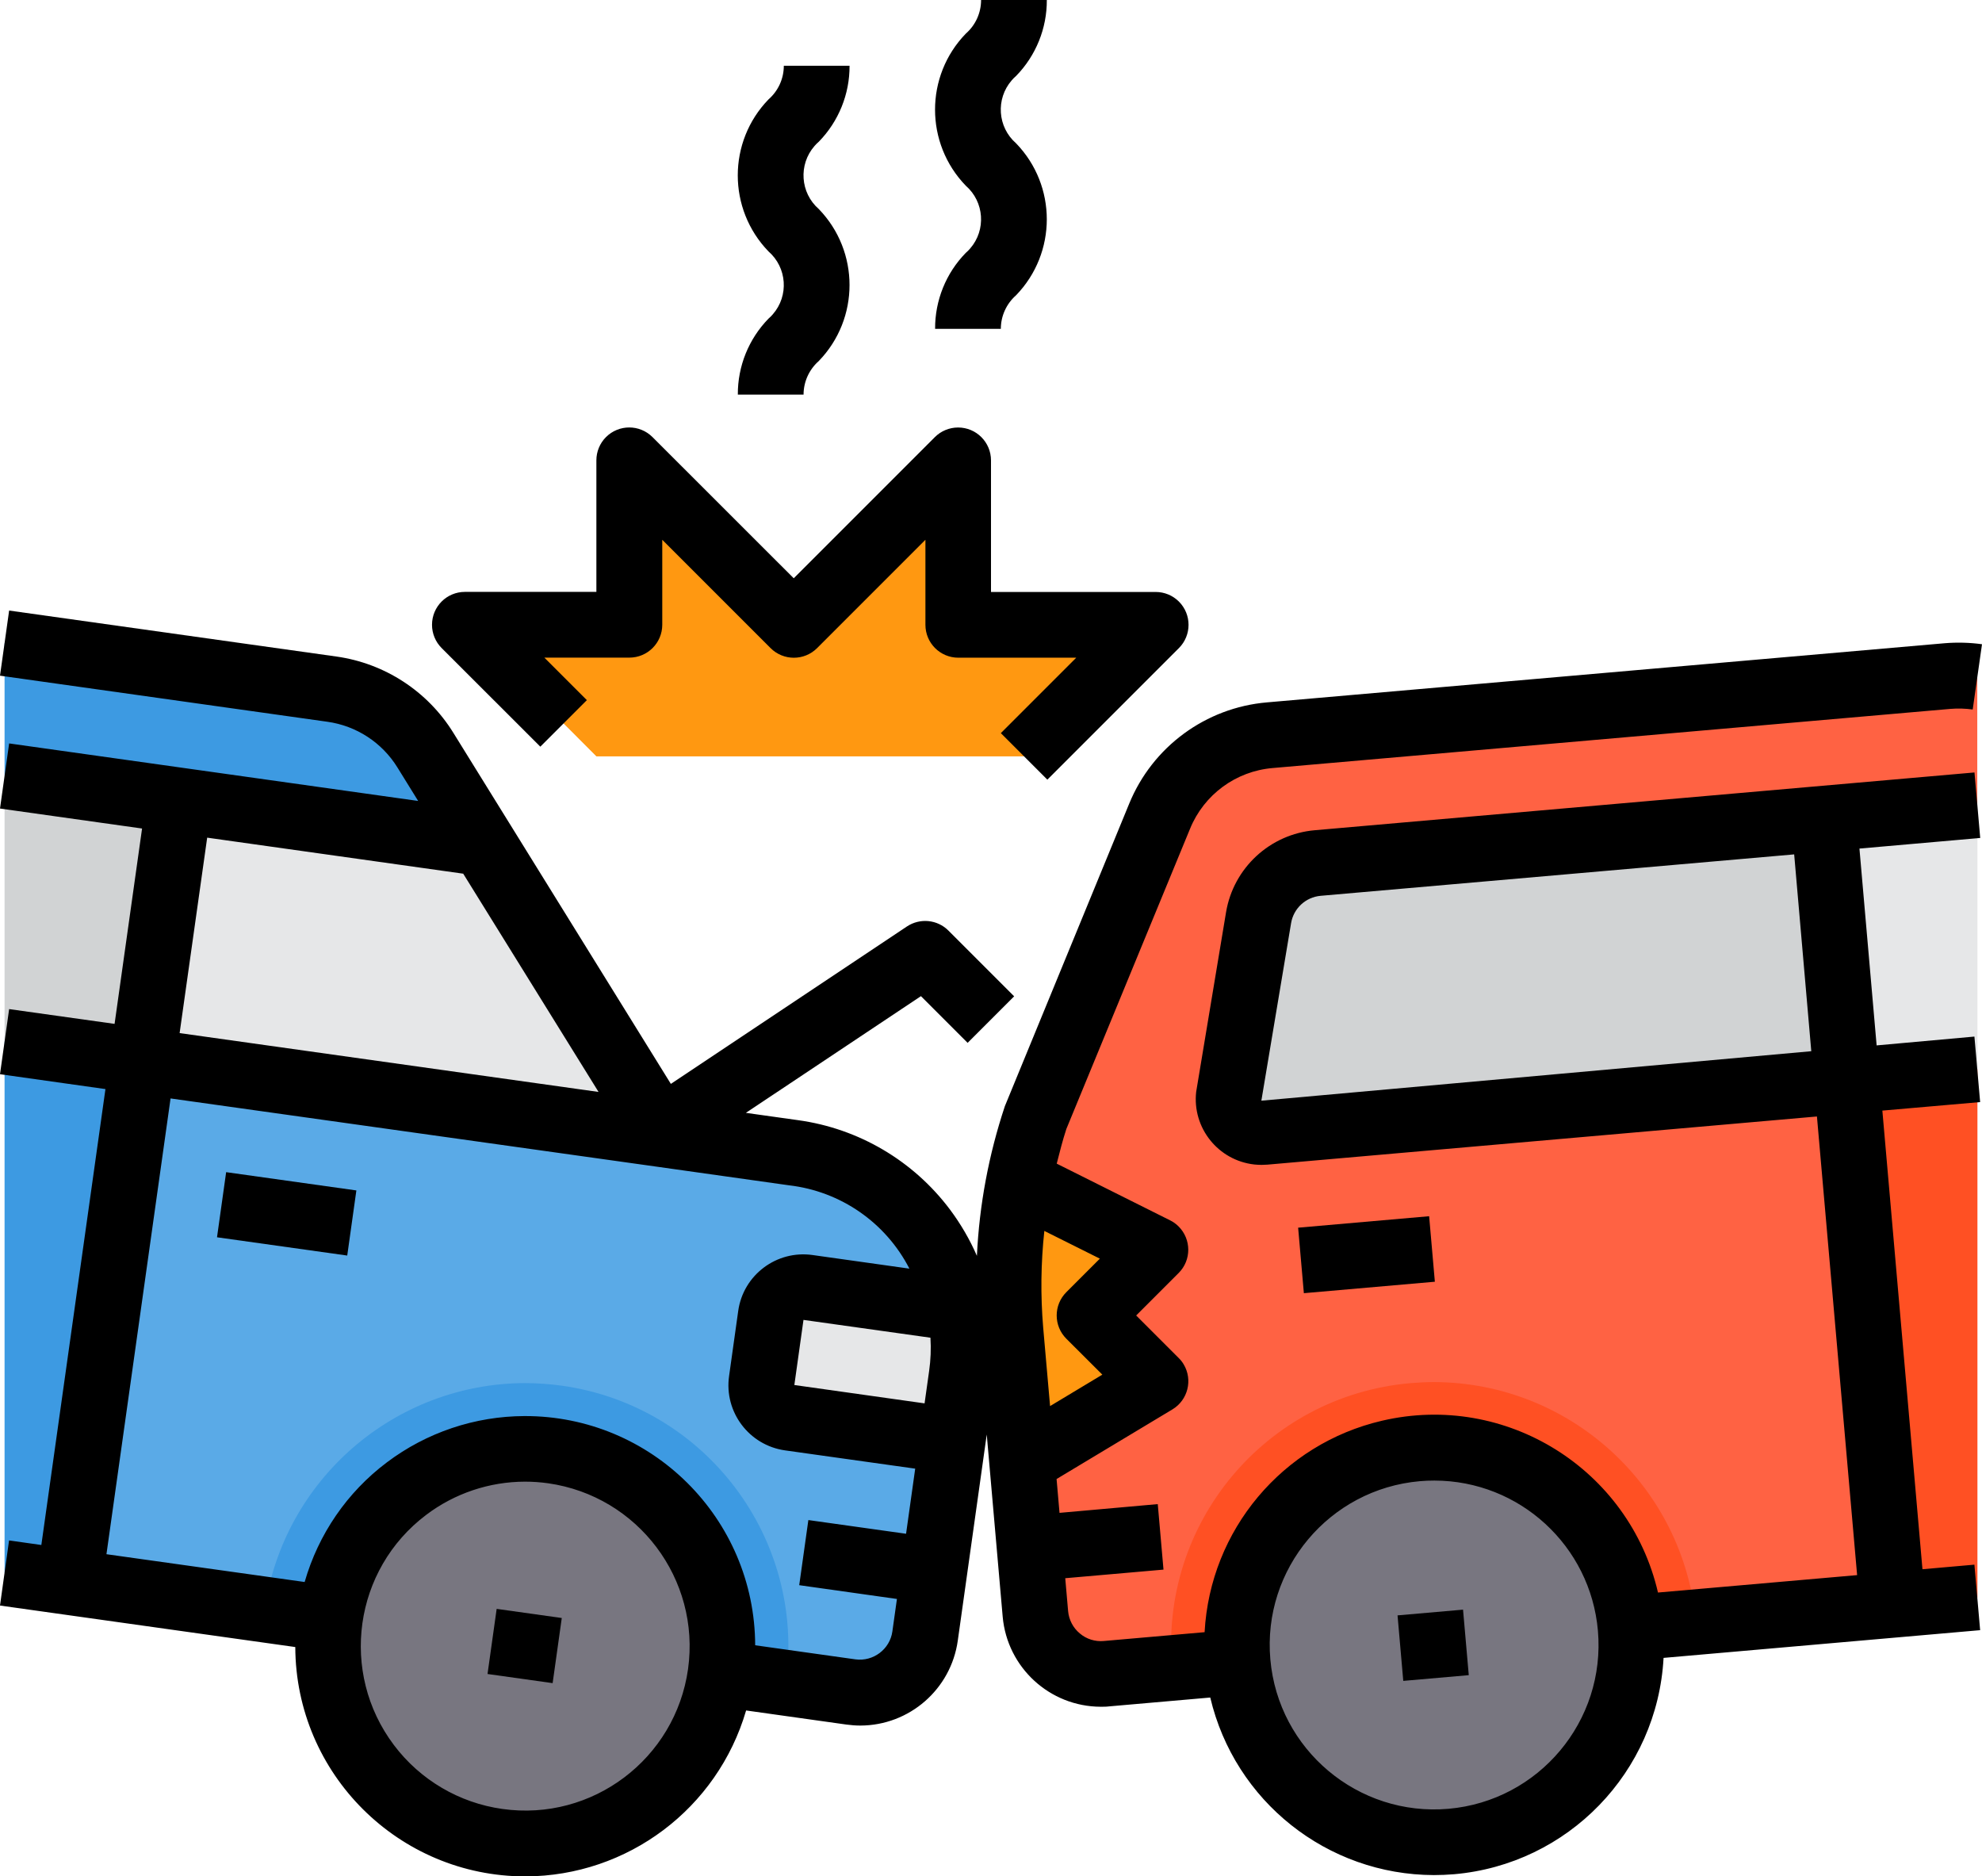 <?xml version="1.0" encoding="utf-8"?>
<!-- Generator: Adobe Illustrator 27.8.1, SVG Export Plug-In . SVG Version: 6.00 Build 0)  -->
<svg version="1.1" id="Capa_1" xmlns="http://www.w3.org/2000/svg" xmlns:xlink="http://www.w3.org/1999/xlink" x="0px" y="0px"
	 viewBox="0 0 256 242.32" style="enable-background:new 0 0 256 242.32;" xml:space="preserve">
<style type="text/css">
	.st0{fill:#E6E7E8;}
	.st1{fill:#FF5023;}
	.st2{fill:#787680;}
	.st3{fill:#FF6243;}
	.st4{fill:#D1D3D4;}
	.st5{fill:#FF9811;}
	.st6{fill:#5AAAE7;}
	.st7{fill:#3D9AE2;}
</style>
<g>
	<path class="st0" d="M255.41,103.96v34.1l-16.86,1.49l-2.97-33.85L255.41,103.96z"/>
	<path class="st1" d="M255.41,138.07v68.25l-10.96,0.93l-5.9-67.7L255.41,138.07z"/>
	<path class="st2" d="M210.6,210.22c1.24,14.02-9.13,26.39-23.14,27.62c-14.02,1.24-26.39-9.13-27.62-23.14s9.13-26.39,23.14-27.62
		c0.01,0,0.01,0,0.02,0C197.01,185.85,209.36,196.21,210.6,210.22z"/>
	<path class="st3" d="M162.57,118.49l-3.82,22.98c-0.24,2.33,1.45,4.42,3.78,4.66c0.27,0.03,0.54,0.03,0.8,0.01l75.21-6.58l5.9,67.7
		l-25.4,2.25l-8.45,0.72c-1.59-13.98-14.22-24.03-28.2-22.44c-13.48,1.53-23.39,13.36-22.55,26.9l-8.45,0.72l-8.45,0.72
		c-4.67,0.42-8.79-3.02-9.22-7.69l-0.76-8.49l-0.98-11.21l17.24-10.36l-8.49-8.49l8.49-8.49l-17.67-8.83
		c0.61-2.83,1.36-5.62,2.25-8.37l15.97-38.77c2.4-5.89,7.89-9.94,14.23-10.49l87.53-7.64c1.29-0.14,2.59-0.08,3.86,0.17v16.52
		l-19.83,1.74l-65.36,5.73C166.36,111.77,163.21,114.67,162.57,118.49L162.57,118.49z"/>
	<path class="st4" d="M235.57,105.71l2.97,33.85l-75.21,6.58c-2.34,0.2-4.39-1.53-4.59-3.87c-0.02-0.27-0.02-0.54,0.01-0.8
		l3.82-22.98c0.64-3.82,3.79-6.72,7.64-7.05L235.57,105.71z"/>
	<path class="st5" d="M149.23,161.38l-8.49,8.49l8.49,8.49l-17.24,10.36l-1.49-16.9c-0.54-6.45-0.18-12.93,1.06-19.28L149.23,161.38
		z"/>
	<path class="st0" d="M123.92,169.03c0.61,2.83,0.71,5.75,0.3,8.62l-1.19,8.41l-21.02-2.97c-2.32-0.33-3.94-2.48-3.61-4.8l1.19-8.41
		c0.3-2.3,2.41-3.92,4.72-3.62c0.03,0,0.06,0.01,0.08,0.01L123.92,169.03z"/>
	<path class="st2" d="M71.39,187.37c13.93,1.97,23.64,14.86,21.67,28.8c-1.97,13.93-14.86,23.64-28.8,21.67
		c-13.93-1.97-23.64-14.86-21.67-28.8c0,0,0-0.01,0-0.01C44.56,195.1,57.45,185.41,71.39,187.37z"/>
	<path class="st6" d="M102.01,183.08l21.02,2.97l-3.52,25.23c-0.68,4.63-4.96,7.85-9.6,7.22l-8.41-1.19l-8.41-1.19
		c1.96-13.94-7.76-26.84-21.7-28.79c-13.94-1.96-26.84,7.76-28.79,21.7l0,0l-8.41-1.19l-25.23-3.52l9.47-67.31l67.27,9.47
		l16.82,2.38c10.69,1.5,19.28,9.59,21.4,20.17l-19.54-2.76c-2.3-0.35-4.44,1.23-4.79,3.53c0,0.03-0.01,0.06-0.01,0.08l-1.19,8.41
		C98.07,180.61,99.68,182.76,102.01,183.08L102.01,183.08z"/>
	<path class="st0" d="M85.36,145.92l0.34,0.55l-67.27-9.47l4.71-33.64l37.29,5.27l1.32-0.81L85.36,145.92z"/>
	<path class="st4" d="M23.14,103.37l-4.71,33.64L0.59,134.5v-34.32L23.14,103.37z"/>
	<path class="st7" d="M0.59,134.5l17.84,2.51l-9.47,67.31l-8.37-1.19L0.59,134.5z"/>
	<path class="st7" d="M61.75,107.83l-1.32,0.81l-37.29-5.27l-22.55-3.19V83.07l42.26,5.95c5,0.68,9.44,3.57,12.1,7.86L61.75,107.83z
		"/>
	<path class="st5" d="M72.79,93.43L60.05,80.69h21.23V59.46l21.23,21.23l21.23-21.23v21.23h25.48l-16.99,16.99H77.03L72.79,93.43z"
		/>
	<path class="st7" d="M101.5,217.31l-8.41-1.19c1.96-13.94-7.76-26.84-21.7-28.79c-13.94-1.96-26.84,7.76-28.79,21.7l-8.41-1.19
		c2.42-16.73,16.73-29.17,33.64-29.22c1.59,0.01,3.18,0.12,4.76,0.34C91.15,181.57,104.09,198.74,101.5,217.31L101.5,217.31z"/>
	<path class="st1" d="M219.05,209.5l-8.45,0.72c-1.59-13.98-14.22-24.03-28.2-22.44c-13.48,1.53-23.39,13.36-22.55,26.9l-8.45,0.72
		c-1.68-18.62,12.04-35.08,30.66-36.76c0.07-0.01,0.14-0.01,0.21-0.02c0.98-0.08,2-0.13,2.97-0.13
		C202.83,178.55,217.48,191.99,219.05,209.5L219.05,209.5z"/>
	<path d="M28.03,159.79l1.18-8.41l16.82,2.36l-1.18,8.41L28.03,159.79z"/>
	<path d="M62.97,216.19l1.18-8.41l8.41,1.18l-1.18,8.41L62.97,216.19z"/>
	<path d="M255.77,108.22l-0.74-8.46l-85.2,7.46c-5.79,0.5-10.51,4.86-11.47,10.59l-3.86,23.2c-0.52,4.66,2.85,8.86,7.51,9.38
		c0.31,0.03,0.62,0.05,0.93,0.05c0.25,0,0.5-0.01,0.75-0.03l70.99-6.22l5.19,59.23l-25.72,2.25c-3.71-15.97-19.67-25.91-35.64-22.19
		c-12.87,2.99-22.21,14.12-22.92,27.31l-13.03,1.14c-1.12,0.1-2.24-0.25-3.09-0.98c-0.87-0.72-1.41-1.76-1.51-2.88l-0.37-4.25
		l12.69-1.11l-0.74-8.46l-12.69,1.13l-0.38-4.37l14.96-8.99c2.01-1.21,2.66-3.82,1.45-5.83c-0.18-0.3-0.39-0.57-0.64-0.81
		l-5.49-5.49l5.49-5.49c1.66-1.66,1.65-4.35-0.01-6.01c-0.32-0.32-0.69-0.59-1.1-0.79l-14.64-7.32c0.38-1.5,0.76-3,1.24-4.47
		l15.98-38.78c1.8-4.41,5.92-7.44,10.67-7.84l87.54-7.64c0.96-0.08,1.93-0.05,2.88,0.08L256,83.2c-1.59-0.22-3.21-0.26-4.81-0.13
		l-87.55,7.64c-7.91,0.68-14.78,5.73-17.79,13.08l-16.06,39.07c-2.08,6.25-3.3,12.75-3.61,19.33c-0.92-2.12-2.09-4.12-3.47-5.97
		c-4.73-6.31-11.79-10.47-19.6-11.55l-6.77-0.95l22.61-15.07l6.03,6.03l6.01-6.01l-8.49-8.49c-1.43-1.43-3.67-1.65-5.36-0.53
		l-30.49,20.33L58.55,94.63c-3.32-5.36-8.85-8.96-15.09-9.84L1.18,78.85L0,87.26l42.27,5.95c3.75,0.52,7.07,2.68,9.06,5.9l2.68,4.33
		L1.18,96.01L0,104.42L18.35,107l-3.55,25.23l-13.62-1.91L0,138.73l13.62,1.92l-8.28,58.88l-4.17-0.59L0,207.35l38.14,5.36
		c0.06,16.38,13.35,29.62,29.73,29.62c13.2-0.04,24.8-8.76,28.5-21.43l12.95,1.82c0.6,0.08,1.2,0.13,1.8,0.13
		c6.34-0.01,11.71-4.69,12.59-10.97l3.74-26.62l2.06,23.54c0.59,6.56,6.08,11.6,12.66,11.62c0.37,0,0.75,0,1.12-0.05l13.03-1.14
		c3.16,13.41,15.11,22.89,28.88,22.93c0.87,0,1.74-0.04,2.61-0.11c14.72-1.28,26.26-13.19,27.06-27.94l40.89-3.58l-0.74-8.46
		l-6.71,0.59l-5.18-59.23l12.63-1.1l-0.74-8.46l-12.63,1.14l-2.22-25.42L255.77,108.22z M120.01,177.04l-0.59,4.2l-16.82-2.37
		l1.18-8.41l16.4,2.3C120.27,174.2,120.21,175.63,120.01,177.04L120.01,177.04z M26.76,108.18l33.05,4.65v-0.03l17.5,28.22
		l-54.11-7.6L26.76,108.18z M88.87,215.55c-1.63,11.61-12.37,19.71-23.98,18.07c-5.58-0.78-10.62-3.75-14.01-8.25
		c-7.06-9.37-5.19-22.68,4.18-29.74c3.67-2.77,8.14-4.27,12.74-4.28c1,0,2,0.07,3,0.21C82.4,193.21,90.49,203.94,88.87,215.55z
		 M110.49,214.3l-12.95-1.82c-0.05-16.4-13.39-29.65-29.8-29.6c-6.41,0.02-12.65,2.12-17.77,5.98c-5.13,3.85-8.85,9.28-10.62,15.45
		l-25.6-3.59l8.28-58.86l63.07,8.85l16.82,2.37c6.65,0.77,12.48,4.8,15.54,10.76l-12.52-1.76c-4.64-0.65-8.94,2.58-9.59,7.22
		l-1.18,8.41c-0.66,4.64,2.58,8.94,7.22,9.6l16.82,2.36l-1.18,8.41l-12.62-1.77l-1.18,8.41l12.62,1.78l-0.59,4.2
		C114.94,212.99,112.8,214.61,110.49,214.3L110.49,214.3z M142.06,162.55l-4.33,4.33c-1.66,1.66-1.66,4.35,0,6.01l4.65,4.64
		l-6.75,4.06l-0.89-10.14c-0.35-4.15-0.3-8.33,0.15-12.48L142.06,162.55z M206.39,210.59c1.02,11.68-7.62,21.98-19.3,23.01
		c-11.68,1.02-21.98-7.62-23.01-19.3s7.62-21.98,19.3-23.01c0,0,0,0,0,0c0.63-0.06,1.27-0.08,1.89-0.08
		C196.27,191.22,205.43,199.64,206.39,210.59z M233.95,135.76l-71.03,6.39l3.84-22.93c0.32-1.91,1.89-3.36,3.82-3.53l61.16-5.35
		L233.95,135.76z"/>
	<path d="M167.67,158.55l16.92-1.48l0.74,8.46l-16.92,1.48L167.67,158.55z"/>
	<path d="M180.51,208.62l8.46-0.74l0.74,8.46l-8.46,0.74L180.51,208.62z"/>
	<path d="M69.79,96.43l6.01-6.01l-5.49-5.49h10.98c2.35,0,4.25-1.9,4.25-4.25V69.71l13.99,13.99c1.66,1.66,4.35,1.66,6.01,0
		l13.99-13.99v10.98c0,2.35,1.9,4.25,4.25,4.25h15.23l-9.74,9.74l6.01,6.01l16.99-16.99c1.66-1.66,1.66-4.35,0-6.01
		c-0.8-0.8-1.88-1.24-3-1.24H128V59.46c0-2.35-1.9-4.25-4.25-4.25c-1.13,0-2.21,0.45-3,1.24l-18.23,18.23L84.28,56.45
		c-1.66-1.66-4.35-1.66-6.01,0c-0.8,0.8-1.24,1.88-1.24,3v16.99H60.05c-2.35,0-4.25,1.9-4.25,4.25c0,1.13,0.45,2.21,1.24,3
		L69.79,96.43z"/>
	<path d="M95.3,50.96h8.49c0-1.66,0.72-3.24,1.97-4.34c5.29-5.47,5.29-14.15,0-19.62c-2.4-2.09-2.65-5.74-0.56-8.14
		c0.17-0.2,0.36-0.39,0.56-0.56c2.56-2.62,3.99-6.15,3.97-9.81h-8.49c0,1.67-0.72,3.25-1.98,4.35c-5.29,5.47-5.29,14.15,0,19.63
		c2.4,2.09,2.65,5.73,0.56,8.12c-0.17,0.2-0.36,0.39-0.56,0.56C96.7,43.78,95.28,47.3,95.3,50.96z"/>
	<path d="M120.78,42.47h8.49c0-1.66,0.72-3.24,1.97-4.34c5.29-5.47,5.29-14.15,0-19.62c-2.4-2.09-2.65-5.74-0.56-8.14
		c0.17-0.2,0.36-0.39,0.56-0.56c2.56-2.62,3.99-6.15,3.97-9.81h-8.49c0,1.67-0.72,3.25-1.98,4.35c-5.29,5.47-5.29,14.15,0,19.63
		c2.4,2.09,2.65,5.73,0.56,8.12c-0.17,0.2-0.36,0.39-0.56,0.56C122.18,35.28,120.76,38.81,120.78,42.47L120.78,42.47z"/>
</g>
</svg>
